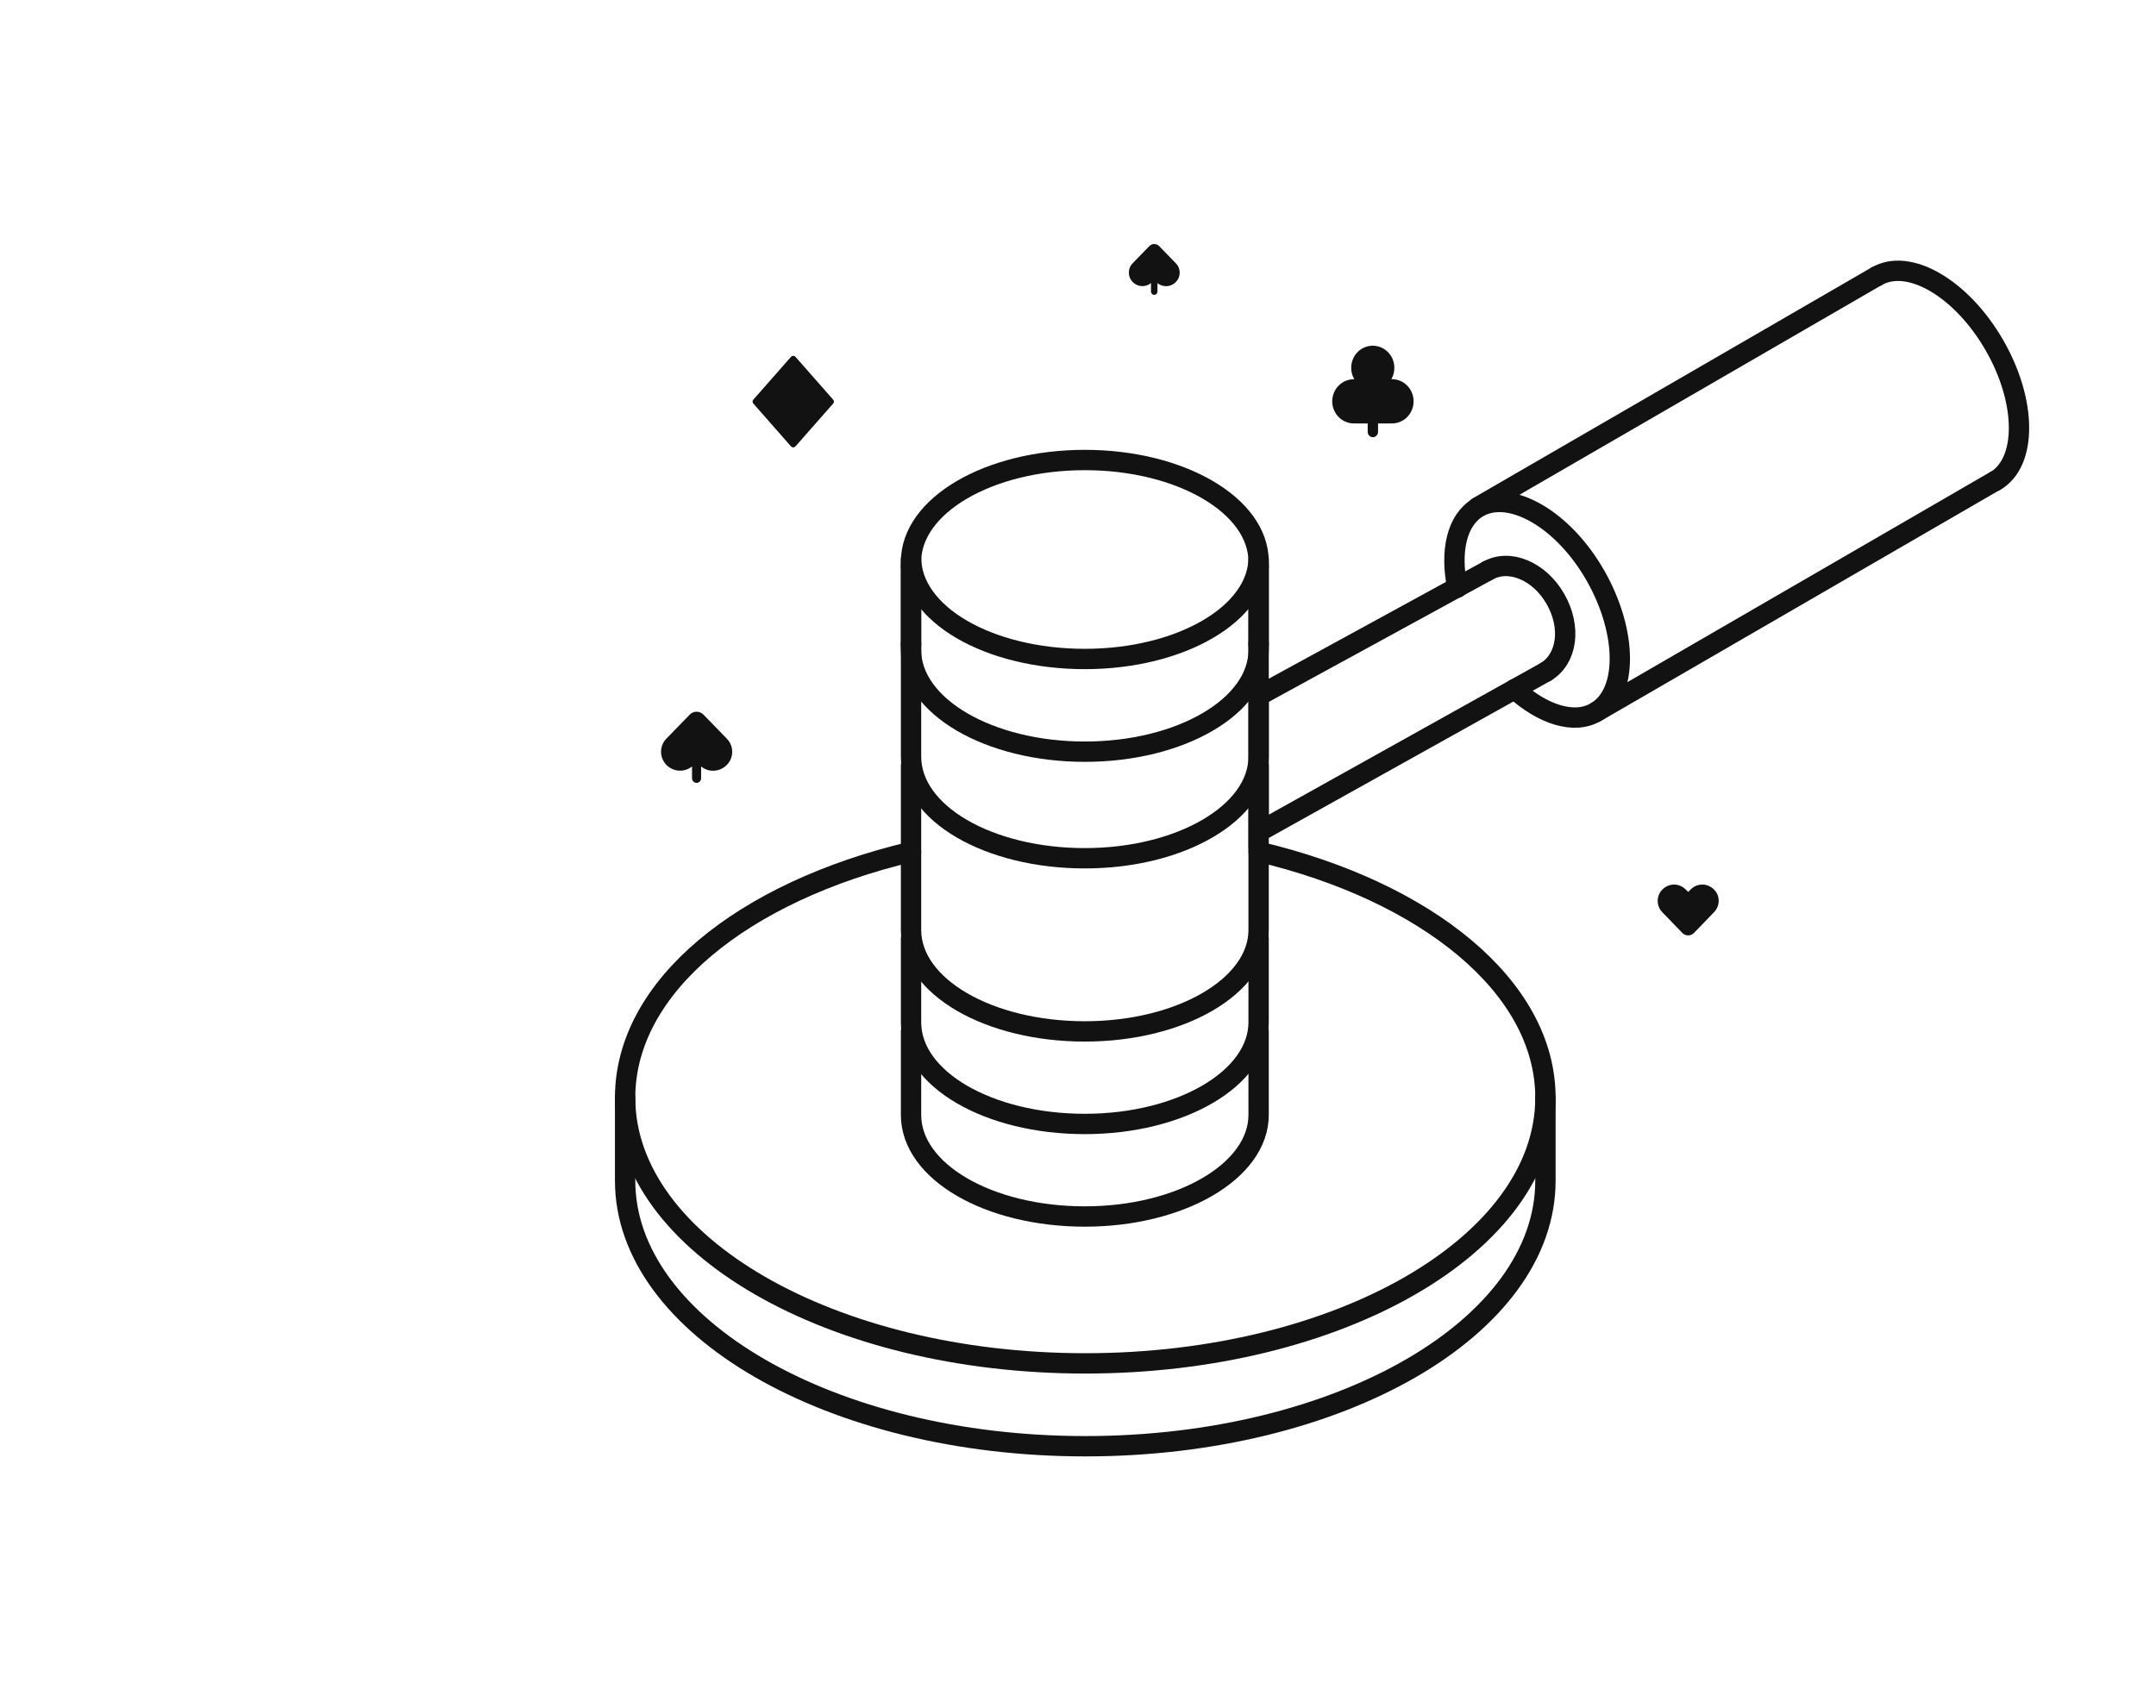 <svg width="212" height="168" viewBox="0 0 212 168" fill="none" xmlns="http://www.w3.org/2000/svg">
<g clip-path="url(#clip0_430_2677)">
<path d="M152.022 66.062L123.76 81.829V68.44L146.296 56.123" stroke="#121212" stroke-width="2" stroke-miterlimit="10" stroke-linecap="round"/>
<path d="M151.963 107.962V116.125C151.963 130.542 131.703 142.243 106.716 142.243C81.728 142.243 61.468 130.498 61.468 116.125V107.962" stroke="#121212" stroke-width="2" stroke-miterlimit="10" stroke-linecap="round"/>
<path d="M123.76 101.429V109.65C123.76 115.17 116.112 119.648 106.672 119.648C97.232 119.648 89.583 115.244 89.583 109.65V101.429" stroke="#121212" stroke-width="2" stroke-miterlimit="10" stroke-linecap="round"/>
<path d="M123.76 92.326V100.548C123.76 106.068 116.112 110.546 106.672 110.546C97.232 110.546 89.583 106.141 89.583 100.548V92.326" stroke="#121212" stroke-width="2" stroke-miterlimit="10" stroke-linecap="round"/>
<path d="M123.76 75.311V91.46C123.76 96.98 116.112 101.443 106.672 101.443C97.232 101.443 89.583 97.039 89.583 91.46V75.311" stroke="#121212" stroke-width="2" stroke-miterlimit="10" stroke-linecap="round"/>
<path d="M123.76 63.258V74.415C123.76 79.935 116.112 84.413 106.672 84.413C97.232 84.413 89.583 80.009 89.583 74.415V63.258" stroke="#121212" stroke-width="2" stroke-miterlimit="10" stroke-linecap="round"/>
<path d="M123.76 55.711V63.933C123.76 69.453 116.112 73.931 106.672 73.931C97.232 73.931 89.583 69.453 89.583 63.933V55.711" stroke="#121212" stroke-width="2" stroke-miterlimit="10" stroke-linecap="round"/>
<path d="M123.76 55.712V54.831C123.76 60.351 116.112 64.814 106.672 64.814C97.232 64.814 89.583 60.409 89.583 54.831V55.712" stroke="#121212" stroke-width="2" stroke-miterlimit="10" stroke-linecap="round"/>
<path d="M123.76 63.434V55.242C123.76 49.721 116.112 45.244 106.672 45.244C97.232 45.244 89.583 49.721 89.583 55.242V63.448" stroke="#121212" stroke-width="2" stroke-miterlimit="10" stroke-linecap="round"/>
<path d="M184.541 27.171C187.712 25.336 192.88 28.36 196.095 33.924C199.31 39.489 199.339 45.478 196.183 47.314" stroke="#121212" stroke-width="2" stroke-miterlimit="10" stroke-linecap="round"/>
<path d="M146.281 56.137C148.381 54.919 151.361 56.137 152.947 58.912C154.532 61.687 154.107 64.784 152.022 66.061" stroke="#121212" stroke-width="2" stroke-miterlimit="10" stroke-linecap="round"/>
<path d="M196.183 47.299L156.925 70.04" stroke="#121212" stroke-width="2" stroke-miterlimit="10" stroke-linecap="round"/>
<path d="M145.283 49.898L184.555 27.157" stroke="#121212" stroke-width="2" stroke-miterlimit="10" stroke-linecap="round"/>
<path d="M89.583 83.782C73.096 87.687 61.468 96.995 61.468 107.962C61.468 122.393 81.728 134.094 106.716 134.094C131.703 134.094 151.963 122.349 151.963 107.962C151.963 97.024 140.218 87.658 123.76 83.767" stroke="#121212" stroke-width="2" stroke-miterlimit="10" stroke-linecap="round"/>
<path d="M148.939 67.779C151.699 70.29 154.811 71.288 156.911 70.04C160.082 68.22 160.052 62.23 156.911 56.666C153.769 51.102 148.528 48.077 145.357 49.898C143.242 51.131 142.567 54.214 143.301 57.796" stroke="#121212" stroke-width="2" stroke-miterlimit="10" stroke-linecap="round"/>
<path d="M168.587 87.541C168.439 87.376 168.261 87.244 168.064 87.151C167.867 87.059 167.654 87.008 167.438 87.001C167.222 86.994 167.006 87.032 166.804 87.112C166.602 87.192 166.416 87.312 166.259 87.467L165.999 87.724L165.738 87.467C165.639 87.371 165.53 87.287 165.413 87.218C165.224 87.108 165.016 87.038 164.8 87.013C164.585 86.987 164.367 87.005 164.159 87.067C163.951 87.129 163.757 87.233 163.587 87.374C163.417 87.514 163.276 87.688 163.171 87.885C163.019 88.186 162.966 88.531 163.021 88.865C163.075 89.201 163.234 89.508 163.472 89.739L165.424 91.759C165.578 91.913 165.784 92 165.997 92C166.211 92 166.417 91.913 166.57 91.759L168.513 89.747C168.756 89.516 168.919 89.208 168.977 88.87C169.035 88.532 168.984 88.184 168.834 87.879C168.764 87.757 168.682 87.643 168.587 87.541Z" fill="#121212"/>
<path d="M132.245 41.451C132.52 41.579 132.818 41.646 133.12 41.646H134.486V42.479C134.486 42.617 134.539 42.75 134.635 42.847C134.73 42.945 134.859 43 134.994 43C135.129 43 135.259 42.945 135.354 42.847C135.449 42.75 135.503 42.617 135.503 42.479V41.646H136.874C137.438 41.646 137.979 41.417 138.377 41.009C138.776 40.601 139 40.047 139 39.47C139 38.893 138.776 38.34 138.377 37.932C137.979 37.523 137.438 37.294 136.874 37.294H136.81C136.949 37.054 137.041 36.789 137.082 36.513C137.148 36.088 137.089 35.653 136.913 35.262C136.737 34.872 136.451 34.543 136.092 34.319C135.734 34.095 135.318 33.984 134.898 34.002C134.478 34.019 134.073 34.164 133.733 34.418C133.305 34.74 133.01 35.214 132.906 35.747C132.802 36.28 132.896 36.834 133.171 37.299C132.682 37.288 132.204 37.45 131.818 37.758C131.432 38.066 131.162 38.501 131.053 38.989C130.944 39.477 131.004 39.989 131.221 40.437C131.438 40.886 131.8 41.244 132.245 41.451Z" fill="#121212"/>
<path d="M77.775 43.9C77.803 43.931 77.837 43.956 77.876 43.974C77.914 43.991 77.956 44 77.999 44C78.041 44 78.083 43.991 78.121 43.974C78.16 43.956 78.194 43.931 78.222 43.9L81.928 39.688C81.975 39.636 82 39.569 82 39.5C82 39.431 81.975 39.364 81.928 39.312L78.222 35.1C78.194 35.069 78.16 35.044 78.121 35.026C78.083 35.009 78.041 35 77.999 35C77.956 35 77.914 35.009 77.876 35.026C77.837 35.044 77.803 35.069 77.775 35.1L74.072 39.312C74.025 39.364 74 39.431 74 39.5C74 39.569 74.025 39.636 74.072 39.688L77.775 43.9Z" fill="#121212"/>
<path d="M113.975 24.201C113.847 24.072 113.676 24 113.497 24C113.319 24 113.147 24.072 113.019 24.201L111.398 25.868C111.197 26.061 111.064 26.317 111.018 26.596C110.972 26.876 111.016 27.163 111.143 27.414C111.197 27.515 111.262 27.609 111.337 27.696C111.571 27.952 111.889 28.11 112.229 28.138C112.569 28.166 112.907 28.061 113.177 27.846V28.67C113.177 28.758 113.211 28.841 113.27 28.903C113.33 28.965 113.411 29 113.496 29C113.58 29 113.661 28.965 113.721 28.903C113.781 28.841 113.814 28.758 113.814 28.67V27.846C114.053 28.042 114.35 28.149 114.655 28.147C114.783 28.147 114.909 28.129 115.031 28.093C115.206 28.042 115.369 27.956 115.511 27.839C115.652 27.722 115.771 27.578 115.858 27.414C115.984 27.164 116.028 26.879 115.982 26.602C115.937 26.324 115.804 26.07 115.605 25.878L113.975 24.201Z" fill="#121212"/>
<path d="M69.165 70.281C68.986 70.101 68.746 70 68.496 70C68.246 70 68.006 70.101 67.827 70.281L65.557 72.616C65.276 72.886 65.089 73.244 65.025 73.635C64.96 74.026 65.022 74.428 65.2 74.779C65.276 74.921 65.367 75.053 65.472 75.174C65.8 75.533 66.245 75.754 66.721 75.793C67.197 75.832 67.67 75.686 68.048 75.384V76.538C68.048 76.661 68.095 76.778 68.179 76.865C68.262 76.951 68.376 77 68.494 77C68.612 77 68.726 76.951 68.809 76.865C68.893 76.778 68.94 76.661 68.94 76.538V75.384C69.275 75.659 69.69 75.808 70.118 75.806C70.296 75.806 70.473 75.78 70.644 75.73C70.888 75.659 71.116 75.538 71.315 75.375C71.513 75.211 71.679 75.009 71.801 74.779C71.978 74.43 72.039 74.031 71.975 73.642C71.911 73.254 71.725 72.898 71.447 72.629L69.165 70.281Z" fill="#121212"/>
</g>
<defs>
<clipPath id="clip0_430_2677">
<rect width="140" height="119.711" fill="white" transform="translate(60 24)"/>
</clipPath>
</defs>
</svg>
